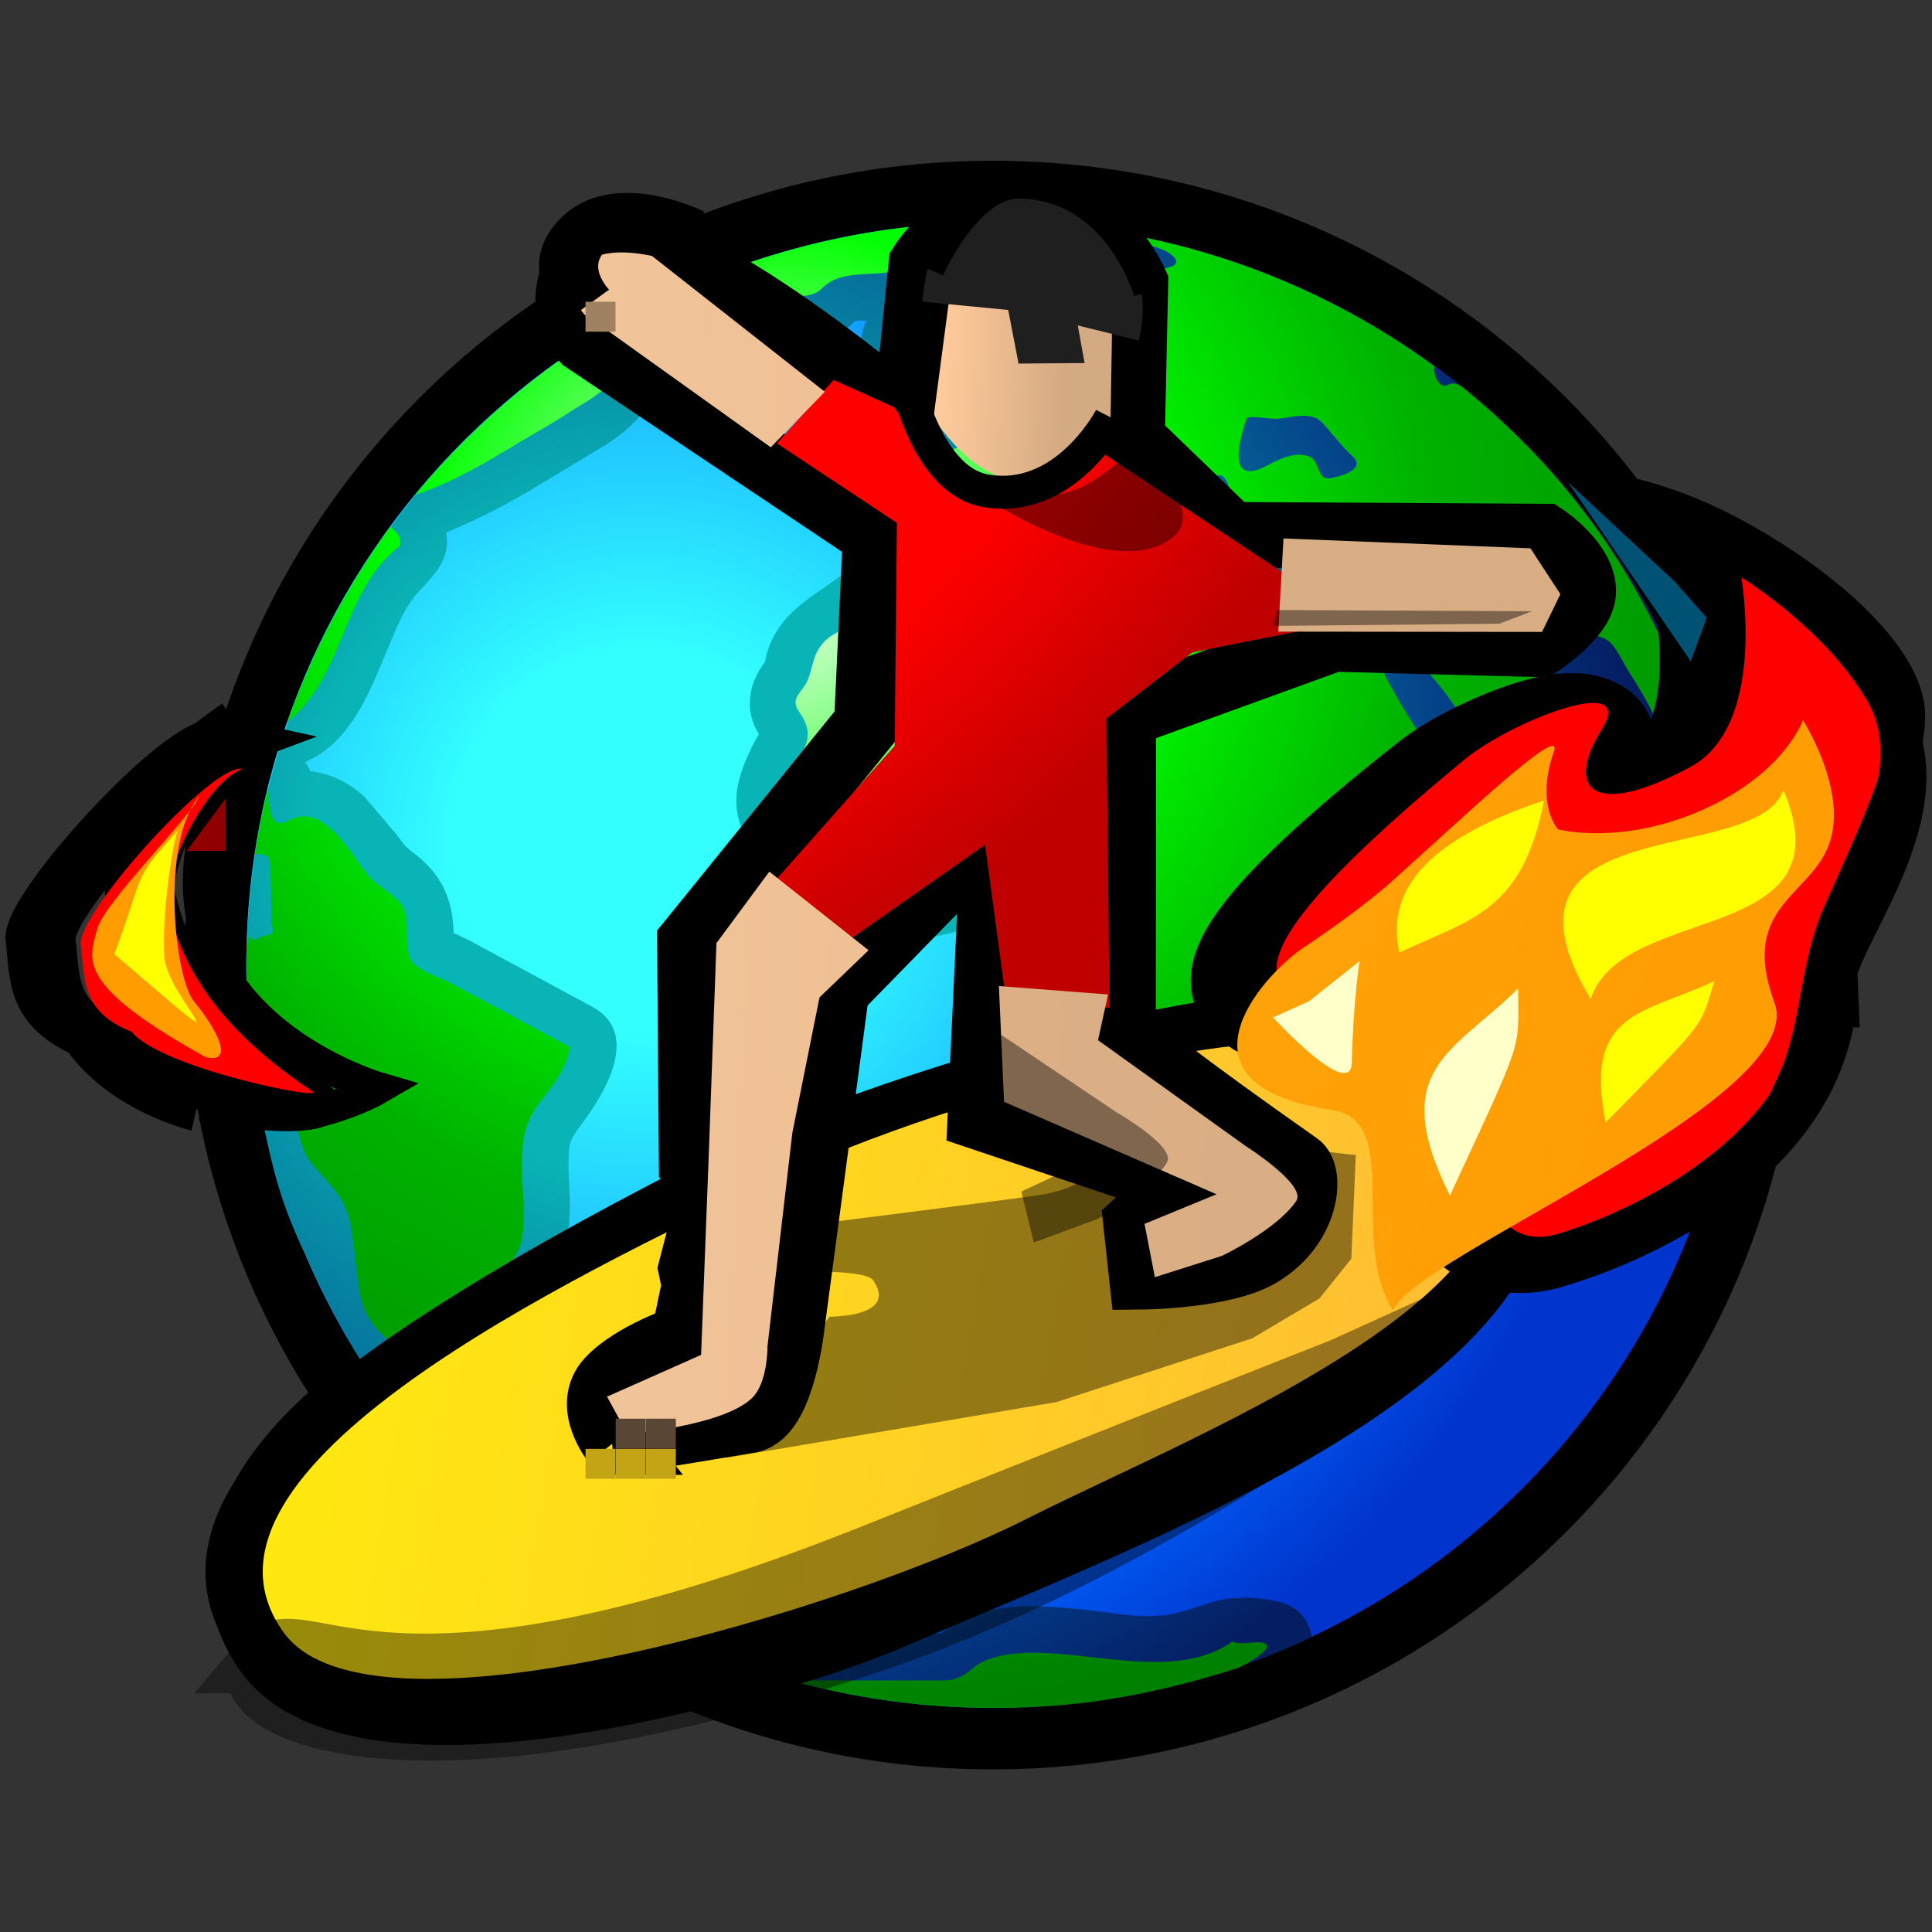 <svg xmlns="http://www.w3.org/2000/svg" color-interpolation="linearRGB" viewBox="-.4 0 64 64"><rect x="-.4" y="0" width="64" height="64" fill="#333333" stroke="none"/><path fill="none" stroke="#000" stroke-width="3" d="m32 5.9c10.01 0 18.13 8.1 18.13 18.11s-8.12 18.13-18.13 18.13c-10 0-18.11-8.12-18.11-18.13s8.11-18.11 18.11-18.11z" transform="matrix(1.365 0 0 1.358 -11.2 -.65)"/><radialGradient id="a" cx="0" cy="0" r="64" gradientUnits="userSpaceOnUse" gradientTransform="matrix(.38 0 0 -.38 23.532 21.015)"><stop stop-color="#3ff" offset=".19"/><stop stop-color="#06f" offset=".78"/><stop stop-color="#0034cc" offset="1"/></radialGradient><path fill="url(#a)" d="m32 5.9c10.01 0 18.13 8.1 18.13 18.11s-8.12 18.13-18.13 18.13c-10 0-18.11-8.12-18.11-18.13s8.11-18.11 18.11-18.11z" transform="matrix(1.365 0 0 1.358 -11.2 -.65)"/><radialGradient id="b" cx="0" cy="0" r="64" gradientUnits="userSpaceOnUse" gradientTransform="matrix(.38 0 0 -.38 23.532 21.015)"><stop stop-color="#09b4b6" offset=".33"/><stop stop-color="#033784" offset=".85"/><stop stop-color="#051d61" offset="1"/></radialGradient><path fill="url(#b)" d="m47.32 14.32c-2.68-4.23-7.1-7.23-12.04-8.12-1.07-0.2-2.18-0.3-3.28-0.3-5.06 0-10 2.19-13.41 5.96-3.6 3.96-5.28 9.45-4.52 14.75 0.43 2.5 0.67 3.26 1.34 4.66 1.82 4.17 5.2 7.55 9.36 9.37 4.75 2.07 10.3 1.98 14.98-0.23-0.18-0.89-0.92-0.91-1.66-0.97h-0.08l0.26 0.06c-0.57-0.14-1.1 0.13-1.64 0.28-0.63 0.2-1.3 0.11-1.93 0.02-1.28-0.14-2.86-0.39-3.94 0.53h-0.13-0.21-3.01c-0.51-0.36-1-0.47-1.46-0.51-0.04-0.03-0.25-0.28-0.25-0.28-0.13-0.13-0.23-0.23-0.43-0.29l-1.08-0.37-1.13-0.41c-0.09-0.03-0.19-0.04-0.31-0.05-0.01-0.04-0.01-0.1-0.02-0.14l-0.25-0.39c-0.35-0.59-0.71-1.15-1.39-1.31 0.08-0.37-0.06-0.68-0.15-1.06-0.13-0.38-0.17-0.79-0.13-1.21l0.03-0.36c0.03-0.5 0.06-1-0.01-1.5 0.78-0.91 0.96-1.82 0.9-2.97l-0.02-0.45c0-0.62 0.01-0.69 0.2-0.97l0.1-0.14c0.57-0.75 1.47-2.23 0.28-2.88l-2.93-1.59s-0.38-0.19-0.44-0.21v-0.01c-0.02-0.86-0.32-1.47-1.02-1.98l-0.16-0.14-0.25-0.33-0.74-0.87c-0.47-0.43-0.92-0.57-1.31-0.62-0.03-0.07-0.07-0.16-0.13-0.22 1.04-0.44 1.52-1.57 1.92-2.55 0.24-0.55 0.43-1.16 0.86-1.63 0.4-0.42 0.76-0.8 0.65-1.42 0.82-0.34 1.57-0.74 2.27-1.17l0.1-0.06 1.45-0.88c1.01-0.61 1.46-1.43 1.81-2.55 0.62 0.06 1.15-0.08 1.59-0.31 0.78 0.49 2.04 0.5 2.7-0.19 0.03-0.01 0.16-0.01 0.28-0.01-0.38 0.79 0 1.87 0.87 2.2 0.03 0.03 0.04 0.1 0.07 0.13-0.16 0.06-0.35 0.12-0.35 0.12l-0.79 0.9c-0.17 0.54 0 1.11 0.26 1.6 0.01 0.04 0.02 0.1 0.02 0.1 0.02 0.09 0.06 0.24 0.11 0.39-0.09 0.09-0.15 0.19-0.15 0.19-0.82 0.96-2.1 1.18-2.47 2.53l-0.03 0.16c-0.41 0.54-0.51 1.19-0.15 1.77-0.04 0.08-0.08 0.13-0.08 0.13-0.31 0.6-0.61 1.3-0.4 1.98 0.17 0.66 0.73 1.15 1.24 1.59 0.5 0.42 1.01 0.88 1.64 1.11 0.74 0.29 1.55 0.22 2.29 0.03l0.77-0.23c0.36-0.13 0.71-0.31 1.11-0.27s0.72 0.37 1.01 0.62c-0.53 1.36 0.5 2.71 1.09 3.88 0 0 0.15 0.24 0.2 0.29-0.75 1.37-0.84 2.87 0.3 4l0.13 0.12c-0.03 1.12 0.02 3.08 1.42 3.41 1.45 0.36 2.93-0.47 3.8-1.55l0.35-0.43 0.29-0.21c0.3-0.21 0.63-0.47 0.8-0.83 0.2-0.36 0.21-0.79 0.45-1.12v0.01c0.04 0.69 0.71 1.21 1.38 1.08 0.85-0.13 1.36-1.04 1.69-1.74l0.16-0.28 0.03-0.08c0.42-0.7 0.72-1.61 0.19-2.34-0.45-0.64-1.33-0.81-1.94-0.29v-0.4l0.02-1.3c0.03-0.19 0.45-0.58 0.67-0.81l0.21-0.22 0.24-0.2c0.45-0.39 0.88-0.84 1.06-1.45 0.08-0.27 0.04-0.69 0.05-0.98v-0.3c0.04-0.6-0.03-1.19-0.5-1.61 0.51-0.3 0.9-0.86 1.06-1.52 0.02 0.03 0.1 0.17 0.1 0.17 0.13 0.31 0.34 0.67 0.66 0.98-0.05 0.74 0.23 1.45 0.57 2.11 0.32 0.63 0.38 1.34 0.37 2.04l0.03 0.72c0.02 0.37 0.06 0.75-0.04 1.12-0.09 0.36-0.26 0.65-0.35 0.99-0.22 0.79-0.28 1.61-0.3 2.41-0.1 0.67 0.29 1.31 0.83 1.51 2.05-5.29 1.45-11.41-1.61-16.21z" transform="matrix(1.365 0 0 1.358 -11.2 -.65)"/><radialGradient id="c" cx="0" cy="0" r="64" gradientUnits="userSpaceOnUse" gradientTransform="translate(26.492 14.436) scale(.448)"><stop stop-color="#fff" offset="0"/><stop stop-color="#0f0" offset=".3"/><stop stop-color="#00b200" offset=".56"/><stop stop-color="green" offset="1"/></radialGradient><path fill="url(#c)" d="m19.57 32.16c0.3-0.39 0.68-0.7 0.91-1.16 0.25-0.53 0.1-1.37 0.1-1.97 0-0.67 0-1.06 0.42-1.65 0.33-0.42 0.64-0.8 0.74-1.36-0.97-0.52-1.93-1.05-2.91-1.57-0.26-0.13-0.83-0.31-0.96-0.58-0.16-0.39 0-0.89-0.18-1.27-0.16-0.28-0.6-0.49-0.82-0.74-0.3-0.36-0.53-0.79-0.88-1.12-0.34-0.32-0.67-0.46-1.1-0.24-0.46 0.27-0.44-0.44-0.48-0.76-0.13 0.52-0.23 1.04-0.31 1.57 0.4 0 0.35 0.11 0.38 0.51 0.01 0.4 0.02 0.8 0.02 1.2 0.07 0.19 0.03 0.27-0.13 0.27-0.07 0.03-0.12 0.05-0.17 0.06-0.09 0.09-0.17 0.07-0.21-0.03-0.18-0.01-0.06 1.77-0.05 1.92 0.05 0.57-0.01 2.38 0.8 2.12 0.44 0.27 0.37 0.98 0.65 1.38 0.35 0.5 0.78 0.76 0.97 1.37 0.16 0.61 0.17 1.26 0.28 1.89 0.13 0.78 0.56 1.06 1.14 1.54 0.14 0.84 0.37 1.35 0.93 1.96 0.26 0.29 0.51 0.56 0.74 0.88 0.22 0.31 0.34 0.29 0.57-0.04-0.29-0.64-0.4-1.37-0.36-2.1 0.05-0.68 0.2-1.44-0.09-2.08m6.43-25.05c0.36 0.23 0.38 0.46 0.83 0.54 0.29 0.06 0.78 0.12 1.02-0.13 0.59-0.59 1.48-0.16 2.15-0.59 0.54-0.34 1-1 1.71-1 0.42 0 0.69 0.25 1.03 0.46 0.47 0.25 0.85-0.24 1.28-0.38-3.35-0.37-6.77 0.2-9.8 1.64 0.67 0.22 1.28-0.13 1.78-0.54m4.62 2.7c0.33 0.02 0.7 0.24 0.99 0.12 0.52-0.21 0.02-0.96-0.17-1.19-0.16-0.15-0.87-0.87-0.74-0.24 0.08 0.43 0.45 1.01-0.08 1.31m-13 3.98c0.05-0.24-0.09-0.31-0.23-0.47-1.06 1.46-1.9 3.06-2.5 4.76 1.39-1.08 1.3-3.19 2.73-4.29m32.47 9.15c-0.26-2.78-1.06-5.52-2.41-7.94-0.69-1.25-1.54-2.41-2.52-3.45-0.48-0.5-0.99-0.99-1.53-1.44-0.16-0.12-0.35-0.37-0.59-0.24-0.21 0.11-0.37-0.31-0.31-0.45-2.37-1.75-5.17-2.9-8.07-3.33 0.41 0.28 0.94 0.27 1.39 0.45 0.18 0.05 0.64 0.33 0.26 0.45-0.75 0.24-1.58-0.06-2.33 0-0.48 0.03-0.71 0.19-0.74 0.66-0.02 0.28-0.09 0.78 0 1.03 0.11 0.3 1.02-0.07 1.17-0.23 0.22-0.27-0.06-0.86 0.58-0.68 0.22 0.48 0.71 1.84-0.33 1.48-0.26-0.09-0.75-0.51-1.04-0.38-0.03 0-0.08 0.32-0.1 0.37-0.08 0.17-0.24 0.26-0.43 0.31-0.73 0.21-1.25 0.32-1.53 1.12-0.12 0.38-0.11 0.63-0.55 0.78-0.32 0.11-0.67 0.18-1 0.33-0.41 0.21-0.12 0.75 0.03 1.03 0.12 0.19 0.09 0.68 0.32 0.79 0.63 0.37 1.35-1.05 1.62-1.37 0.33-0.44 0.72-0.35 1.19-0.5 0.23-0.07 0.51-0.62 0.75-0.54 0.77 0.31 1.01 1.24 1.12 1.96 0.24 0.01 0.09-0.6 0.61-0.46-0.4-0.41-0.65-0.99-0.71-1.57 0.56 0.38 0.95 0.76 1.11 1.38 0.18 0.63 0.46 0.99 0.97 0.36 0.14-0.13 0.32-0.98 0.58-0.75 0.23 0.21 0.24 0.89-0.1 0.98 0.2 0.19 0.48 0.1 0.71 0.04 0.3-0.08 0.49-0.07 0.79 0.05 0.35 0.14 0.73 0.19 1.08 0.21 0.39 0.03 0.59 0.35 0.76 0.64 0.47 0.77-2.34 0.46-2.48 0.45-0.34-0.03-0.7-0.04-1.02 0.09-0.25 0.11-0.42 0.43-0.71 0.32-0.32-0.1-0.62-0.39-0.89-0.57-0.38-0.26-0.77-0.47-1.2-0.66-0.68-0.3-1.47-0.5-2.21-0.35-0.34 0.07-0.7 0.23-0.97 0.44-0.36 0.26-0.74 0.04-1.09 0.4-0.52 0.54-0.89 1.21-1.6 1.54-0.28 0.14-0.63 0.26-0.82 0.52-0.22 0.26-0.22 0.61-0.35 0.89s-0.43 0.41-0.19 0.75c0.2 0.29 0.27 0.52 0.13 0.87-0.22 0.5-0.8 1.18-0.38 1.74 0.41 0.54 1.1 1.05 1.65 1.45 0.61 0.45 1.35 0.41 2.03 0.21 0.65-0.15 1.29-0.48 1.97-0.52 0.83-0.07 1.49 0.48 2.07 1.01 0.39 0.35 0.54 0.48 0.23 0.98-0.32 0.54-0.11 0.94 0.15 1.5 0.28 0.53 0.56 1.06 0.84 1.6 0.13 0.22 0.29 0.43 0.41 0.68 0.1 0.26-0.08 0.44-0.21 0.66-0.26 0.48-0.46 1.05-0.46 1.59 0 0.62 0.29 0.85 0.7 1.24 0.35 0.36 0.33 1.01 0.3 1.47-0.04 0.66 0.15 1.11 0.53 1.62 0.58 0.03 1.19-0.01 1.72-0.27 0.64-0.3 0.93-0.92 1.41-1.4 0.44-0.44 0.92-0.5 1.07-1.17 0.15-0.82 0.57-1.13 1.17-1.63 0.54-0.48 0.46-1.12 0.49-1.76 0.02-0.74-0.08-1.57 0.03-2.3 0.08-0.67 0.74-1.2 1.17-1.67 0.34-0.33 0.89-0.66 1.01-1.14 0.08-0.27 0.01-0.61 0.01-0.89 0-0.22 0.08-0.55-0.02-0.72-0.25-0.52-1.33-0.01-1.43-0.5-0.09-0.29-0.08-0.24 0.11-0.42 0.23-0.2 0-0.41-0.18-0.51-0.53-0.32-0.93-0.5-1.33-1.01-0.35-0.47-0.65-1-0.94-1.53-0.06-0.12-0.77-1.53-0.35-1.41 0.45 0.16 0.85 0.7 1.15 1.02 0.55 0.6 1.03 1.23 1.37 1.96 0.01 0.09 0.32 0.27 0.4 0.31 0.25 0.18 0.51 0.33 0.83 0.3 0.71-0.07 1.04-0.71 1.08-1.34 0.09-0.87-0.58-0.68-1.1-1.11-0.3-0.24-0.49-0.56-0.73-0.84-0.16-0.18-0.55-0.45-0.42-0.74 0.3-0.19 0.43-0.02 0.71 0.15 0.35 0.21 0.72 0.39 1.09 0.52 0.41 0.13 1 0.01 1.35 0.26 0.2 0.15 0.35 0.52 0.5 0.75 0.22 0.35 0.44 0.7 0.61 1.08 0.3 0.56 0.39 0.96 1.08 1.17-0.44 0.73-0.01 1.58 0.34 2.25 0.39 0.78 0.45 1.56 0.44 2.43-0.01 0.81 0.16 1.72-0.19 2.48-0.41 0.82-0.48 1.94-0.48 2.84 0.01-0.05 0.03-0.12 0.05-0.17-0.03 0.06-0.14 0.53-0.04 0.55 0.18 0.02 0.49-1.68 0.52-1.88 0.31-1.53 0.42-3.11 0.32-4.67m-9.93-10.79c-0.26 0.03-0.24-0.41-0.44-0.52-0.34-0.16-0.74 0.04-1.05 0.2-0.99 0.54-0.7-0.59-0.5-1.15 0.03-0.08 0.66 0.04 0.78 0.01 0.32-0.03 0.8-0.19 1.06 0.11 0.25 0.27 0.45 0.56 0.73 0.81 0.34 0.32-0.31 0.5-0.58 0.54m4.88 15.89c-0.31 0.42-0.76 0.71-1.02 1.17-0.28 0.53-0.13 1.14-0.13 1.71 0.56-0.27 0.81-1.01 1.1-1.51 0.2-0.38 0.66-1.1 0.05-1.37m-7.22 12.48c-1.44 1.03-3.66 0.12-5.3 0.3-0.37 0.04-0.73 0.12-1.02 0.37-0.39 0.32-0.54 0.28-1.08 0.28h-3.32c2.4 0.67 4.92 0.84 7.4 0.51 1.17-0.17 2.34-0.45 3.47-0.82 0.07-0.03 0.93-0.47 0.62-0.6-0.24-0.07-0.55 0.07-0.77-0.04m-15.07-30.77c0.32-0.51 0.52-1.09 0.66-1.69-2.07 1.13-3.92 2.67-5.42 4.49 0.9-0.3 1.74-0.8 2.54-1.29 0.42-0.25 0.82-0.47 1.21-0.73 0.32-0.22 0.79-0.43 1.01-0.78m-1.87 27.92c-0.14 0.09-0.27 0.26-0.43 0.3 0.45 0.38 0.94 0.75 1.44 1.08-0.39-0.42-0.52-1.04-1.01-1.38" transform="matrix(1.365 0 0 1.358 -11.2 -.65)"/><path fill="none" stroke="#000" stroke-width="4" d="m42.18 33.74c3.32 5.03-7.39 11.16-13.18 14.86-6.26 4-14.32 4.58-15.2 2.64-0.62-1.34 0-4.06 9.87-11.38 4.58-3.38 16.57-9.07 18.51-6.12z" transform="matrix(1.258 .181 -.189 1.208 1.37 -11.706)"/><path fill="none" stroke="#000" d="m11.24 47.86s-6.13 4-3.13 8.38c3.09 4.51 16.13 0.5 16.13 0.5" transform="matrix(1.056 0 0 1.097 -.664 -6.79)"/><linearGradient id="d" x1="-64" x2="64" y1="-64" y2="-64" gradientUnits="userSpaceOnUse"><stop stop-color="#fffc00" offset=".48"/><stop stop-color="#ffba36" offset=".87"/></linearGradient><path fill="url(#d)" d="m24.67 37.5c4.55-3.36 16.42-9.31 19.62-5.76 4.64 5.12-6.08 11.59-10.69 15.12-4.59 3.54-17.6 10.15-20.67 6.74-4.13-4.56 6.64-12.36 11.74-16.1z" transform="matrix(1.137 .156 -.171 1.041 3.465 -3.732)"/><linearGradient id="e" x1="-64" x2="64" y1="-64" y2="-64" gradientUnits="userSpaceOnUse"><stop stop-opacity=".42" offset=".97"/><stop stop-opacity=".24" offset="1"/></linearGradient><path fill="url(#e)" d="m23.67 50.93l10.37-1.75 6.14-2 2.11-1.25 1-1.25 0.14-3.25s-5.25-0.52-6-1.25c-0.21-0.2-1.58 2.16-3.89 2.5-2.28 0.32-7.12 0.92-7.12 0.92l-0.63 1.5s2.25-0.1 2.5 0.26c0.8 1.17-1.37 1.14-1.37 1.14" transform="translate(-1.35 -5.488) scale(1.056)"/><path fill="none" stroke="#000" stroke-width="2" d="m17.29 49.86s-0.93-1.06-0.25-1.86c0.7-0.82 2.2-1.39 2.2-1.39l0.26-1.61-0.13-0.5 0.5-2.39-0.63-0.74-0.37-6.76 5.05-6.87v-5.74l-9.12-5.5s-1.12-1-0.12-2.5c1.47-2.25 9.99 4.37 9.99 4.37l0.25-4.63s1.12-2 3.25-2c2.12 0 3.25 2.26 3.25 2.26l0.12 4.74 3.14 2.76 9.5-0.39s1.25 0.75 1.25 1.63c0 0.73-1.25 1.63-1.25 1.63l-6.25 0.13-6.26 2.61 0.43 9.39s-1.99-0.76 5.5 4c0.4 0.23 0.4 1.8-1 2.74-1.06 0.72-3.56 0.86-3.56 0.86l-0.25-1.6 1.25-1.26-6.12-1.74v-8.76l-4.55 5.12-0.87 10.14s-0.15 2.76-1.13 3c-2.26 0.5-4.08 0.86-4.08 0.86z" transform="rotate(2.687 161.878 74.038) scale(1.092)"/><radialGradient id="f" cx="0" cy="0" r="64" gradientUnits="userSpaceOnUse"><stop stop-color="red" offset=".54"/><stop stop-color="#c00000" offset=".66"/></radialGradient><path fill="url(#f)" d="m22.42 17.37l-1.63 2 3.75 2.24 0.25 6.76-3.62 4.49 2.62 1.38 3.88-3 0.87 4.76h3.13l-0.5-8.76 2.51-2.13 3.32-0.82 0.1-1.25-6.36-3.8s-0.5 0.87-3 0.87c-1.37 0-2.45-0.74-2.45-0.74l-1-1.26-1.87-0.74z" transform="rotate(2.687 161.878 74.038) scale(1.092)"/><linearGradient id="g" x1="-64" x2="64" y1="-64" y2="-64" gradientUnits="userSpaceOnUse"><stop stop-color="#ffe5ce" offset="0"/><stop stop-color="#ecb989" offset=".82"/></linearGradient><path fill="url(#g)" d="m17 48.5l0.67 1.1s2.83-0.36 3.7-1.24c0.49-0.48 0.42-1.62 0.42-1.62l0.45-6.5 0.63-4.14 1.42-1.5-3.12-2.24-1.5 2.24 0.07 6.64 0.05 5.86-2.79 1.4z" transform="rotate(2.687 161.878 74.038) scale(1.092)"/><linearGradient id="h" x1="-64" x2="64" y1="-64" y2="-64" gradientUnits="userSpaceOnUse"><stop stop-color="#efbc8c" offset=".05"/><stop stop-color="#d4aa82" offset="1"/></linearGradient><path fill="url(#h)" d="m28.29 35.5l3.32 0.1-0.24 1.4 4.63 3s1.93 1.1 1.6 1.6c-0.56 0.9-2.17 1.76-2.17 1.76l-2 0.74-0.39-1.6 2.14-1-6.57-2.5-0.32-3.5z" transform="rotate(2.687 161.878 74.038) scale(1.092)"/><path fill="url(#g)" d="m20.61 19.5l1.56-1.76-5.43-3.87s-1.58-0.3-2 0.37c-0.87 1.37 0.63 1.87 0.63 1.87l5.24 3.39z" transform="rotate(2.687 161.878 74.038) scale(1.092)"/><path fill="url(#h)" d="m36.18 21.5h7.61l1 1.61-0.5 1.39-8.11 0.37v-3.37z" transform="matrix(1.075 .043 -.051 .916 4.32 -3.413)"/><linearGradient id="i" x1="-64" x2="64" y1="-64" y2="-64" gradientUnits="userSpaceOnUse"><stop stop-color="#ffcb9c" offset=".7"/><stop stop-color="#d4aa82" offset=".73"/></linearGradient><path fill="url(#i)" d="m25.87 14l1-1.26h2.37l1.5 1.26 0.13 4.24s-1.63 2.26-3.13 1.87c-1.29-0.33-2.24-1.74-2.24-1.74l0.37-4.37z" transform="rotate(2.687 161.878 74.038) scale(1.092)"/><linearGradient id="j" x1="-64" x2="64" y1="-64" y2="-64" gradientUnits="userSpaceOnUse"><stop stop-color="#262626" offset="0"/><stop stop-color="#1c1c1c" offset="1"/></linearGradient><path fill="url(#j)" d="m25 14.87l2.61 0.13 0.39 1.61 2-0.11-0.26-1.13 1.87 0.37s0.9-3.8-3.5-4.5c-3.11-0.5-3.11 3.63-3.11 3.63z" transform="rotate(2.687 161.878 74.038) scale(1.092)"/><path fill="none" stroke="#000" d="m24.87 18s0.73 2.25 2.24 2.5c2.5 0.37 3.76-2.39 3.76-2.39" transform="rotate(2.687 161.878 74.038) scale(1.092)"/><path fill="none" stroke="#000" stroke-width="4" d="m58.74 18.5c-0.46-1.41 1.36-6.76-0.88-9.13-1.95-2.07-4.86-3-4.86-3s2.2 4.72 0.36 6.81c-2.36 2.69-3.42 1.82-2.93-0.44 0.5-2.31-2.74 0.57-3.69 2.26-8 14 0.12 7.87 1.62 9.37 2 2 3.38 7.63 5.88 5.5 0 0 6.62-4.76 4.5-11.37z" transform="matrix(1.048 .272 -.304 .867 3.016 .2)"/><path fill="red" d="m58.74 18.5c-0.46-1.41 1.36-6.76-0.88-9.13-1.95-2.07-4.86-3-4.86-3s2.2 4.72 0.36 6.81c-2.36 2.69-3.42 1.82-2.93-0.44 0.5-2.31-2.74 0.57-3.69 2.26-8 14 0.12 7.87 1.62 9.37 2 2 3.38 7.63 5.88 5.5 0 0 6.62-4.76 4.5-11.37z" transform="matrix(1.048 .285 -.304 .907 3.676 -1.752)"/><linearGradient id="k" x1="-64" x2="64" y1="-64" y2="-64" gradientUnits="userSpaceOnUse"><stop stop-color="#ffbc34" offset="0"/><stop stop-color="#ff9c00" offset="1"/></linearGradient><path fill="url(#k)" d="m50.04 34.1c0-2 9.96-11.1 7.96-14.1s0-4 0-6-2-4-2-4 0 2-2 4-4 2-4 2-0.9-0.63-0.9-2.63c0-1.2-2.1 3.37-3.36 5.87-0.56 1.13-1.38 2.37-2 3.26-1.14 1.87-2.2 5.87 2.5 5.24 2.2-0.29 1.8 4.36 3.8 6.36z" transform="matrix(1.048 .277 -.304 .88 3.676 -.456)"/><path fill="#ff0" d="m56.24 12.05c3.98 5.21-4.24 5.95-4.24 9.95-6-6 4.22-6.74 4.24-9.95zm-8 2.95c0.5 4.5-1.24 5.29-3.24 7.29-1.26-2.42 0-4.79 3.24-7.29zm7.76 5c0 2 0.24 1.37-2.14 6.5-2-4 0.14-4.5 2.14-6.5z" transform="matrix(.895 .253 -.26 .804 11.474 2.25)"/><path fill="#ffffc9" d="m56 20c0 2 0.24 1.37-2.14 6.5-2-4 0.14-4.5 2.14-6.5z" transform="translate(-9.246 11.622) scale(1.056)"/><path fill="#ffffc9" d="m39.5 36l0.5-0.71 0.6-1.43s0.14 1 0.5 2.5c0.26 1-1.6-0.36-1.6-0.36z" transform="matrix(1.733 .647 -.449 1.204 -10.52 -35.196)"/><path fill="none" stroke="#000" d="m8.87 28.61s-1.28 2.75-1.37 4.75c-0.13 2.05 0.92 3.36 1.37 3.88 1.74 2 4.5 2.76 4.5 2.76s-0.82 0.45-2.13 0.74c-1.13 0.26-3.63-0.24-3.63-0.24" transform="matrix(1.014 0 0 1.082 -1.43 -7.23)"/><path fill="none" stroke="#000" stroke-width="4" d="m46.86 13.5c-1.27-2.55-0.86-11.5 1.14-13.5-2 0-6.64 15.83-5.64 18.5 1.14 3 1.74 5.87 5.38 6.61 2.78 2.62 13.97 2.22 12.76 1.63-8.76-4.24-11.9-9.74-13.64-13.24z" transform="matrix(.557 .122 -.162 .39 -19.653 18.734)"/><path fill="red" d="m46.86 13.5c-1.27-2.55-0.86-11.5 1.14-13.5-2 0-6.64 15.83-5.64 18.5 1.14 3 1.74 5.87 5.38 6.61 2.78 2.62 13.97 2.22 12.76 1.63-8.76-4.24-11.9-9.74-13.64-13.24z" transform="matrix(.487 .11 -.141 .348 -15.746 20.19)"/><path fill="#ff9c00" d="m46 3.24c0 2-3.26 11.13-3 13.63 0.26 2.8 0 5.24 10 9 2 0-0.06-2.71-2.14-4.63-1.86-1.74-6.12-13.24-4.86-18z" transform="matrix(.487 .11 -.141 .348 -15.746 20.19)"/><path fill="#ff0" d="m46 8c-0.26-0.26 0.6 6.11 2 10.37 1.09 3.41 9 8.13-3.14 0.87 0-7.63-0.62-6 1.14-11.24z" transform="matrix(.487 .119 -.141 .38 -15.746 18.956)"/><g fill="none" stroke="#000"><path stroke-width="2" d="m16.04 15.11s-1.43-1.5-0.17-3c1.13-1.37 3.5-0.11 3.5-0.11" transform="matrix(.979 .038 -.046 .817 4.027 -2.822)"/><path d="m26.74 13.87s1.02-2.69 2.63-2.76c3.06-0.11 4.13 3.13 4.13 3.13" transform="rotate(2.687 162.768 36.312) scale(1.092)"/><path d="m8 27.61s-5.13 3.39-5.5 7.13c-0.45 4.24 4.37 5.36 4.37 5.36" transform="translate(-1.192 -5.41) scale(1.056)"/><path d="m51.74 20.5s1.59 0.27 3.36 1.24c2.41 1.29 5.18 3.55 5.5 5.5 0.26 1.5-1.38 4.85-2.1 6.62-0.64 1.5-0.64 3.5-1.26 5-0.54 1.29-1.24 2.64-1.24 2.64" transform="matrix(1.097 0 0 1.056 -3.682 -5.41)"/></g><path fill="#005275" d="m50.18 20.24l3.36 3.13 1 1.13-0.5 1.37-3.86-5.63z" transform="translate(-1.456 -5.41) scale(1.056)"/><path fill-opacity=".42" d="m32.43 37.6l3.57 2.4s1.93 1.1 1.6 1.6c-0.56 0.9-2.17 1.76-2.17 1.76l-2 0.74-0.39-1.6 2.14-1-5.51-2 2.76-1.9z" transform="translate(-1.456 -5.41) scale(1.056)"/><path fill="url(#e)" d="m41.18 23.87l8.61 0.13-1.11 1.37-7.64 0.24 0.14-1.74z" transform="matrix(.981 0 0 .302 1.51 13)"/><path fill="#900000" d="m3.5 34l0.87-1v1h-0.87z" transform="matrix(1.488 0 0 1.743 .578 -31.076)"/><linearGradient id="l" x1="-64" x2="64" y1="-64" y2="-64" gradientUnits="userSpaceOnUse"><stop stop-opacity="0" offset="0"/><stop stop-opacity=".4" offset=".43"/></linearGradient><path fill="none" stroke="url(#l)" stroke-width="2" d="m9.24 56.24c1.26-1.5 3.63 2.86 19-3.24 7.17-2.87 14.86-5.9 14.86-5.9l3-1.36s-8.69 6.75-17.49 9.76c-15 5.1-20.5 2.07-19.37 0.74z" transform="translate(-1.456 -4.353) scale(1.056)"/><path fill-opacity=".42" d="m32.1 20.87s3.64 2.37 5.5 1.24c1.6-0.96-1.1-2.87-1.1-2.87s-0.69 0.7-1.5 1.13c-0.87 0.44-2.9 0.5-2.9 0.5z" transform="translate(-1.456 -5.41) scale(1.056)"/><path fill="#594635" d="m16 16v32h32v-32h-32z" transform="translate(20.5 46.5) scale(.031)"/><path fill="#594635" d="m16 16v32h32v-32h-32z" transform="translate(19.5 46.5) scale(.031)"/><g fill="#c3a414"><path d="m16 16v32h32v-32h-32z" transform="translate(18.5 47.5) scale(.031)"/><path d="m16 16v32h32v-32h-32z" transform="translate(19.5 47.5) scale(.031)"/><path d="m16 16v32h32v-32h-32z" transform="translate(20.5 47.5) scale(.031)"/></g><path fill="#9d8160" d="m16 16v32h32v-32h-32z" transform="translate(18.5 9.5) scale(.031)"/></svg>
